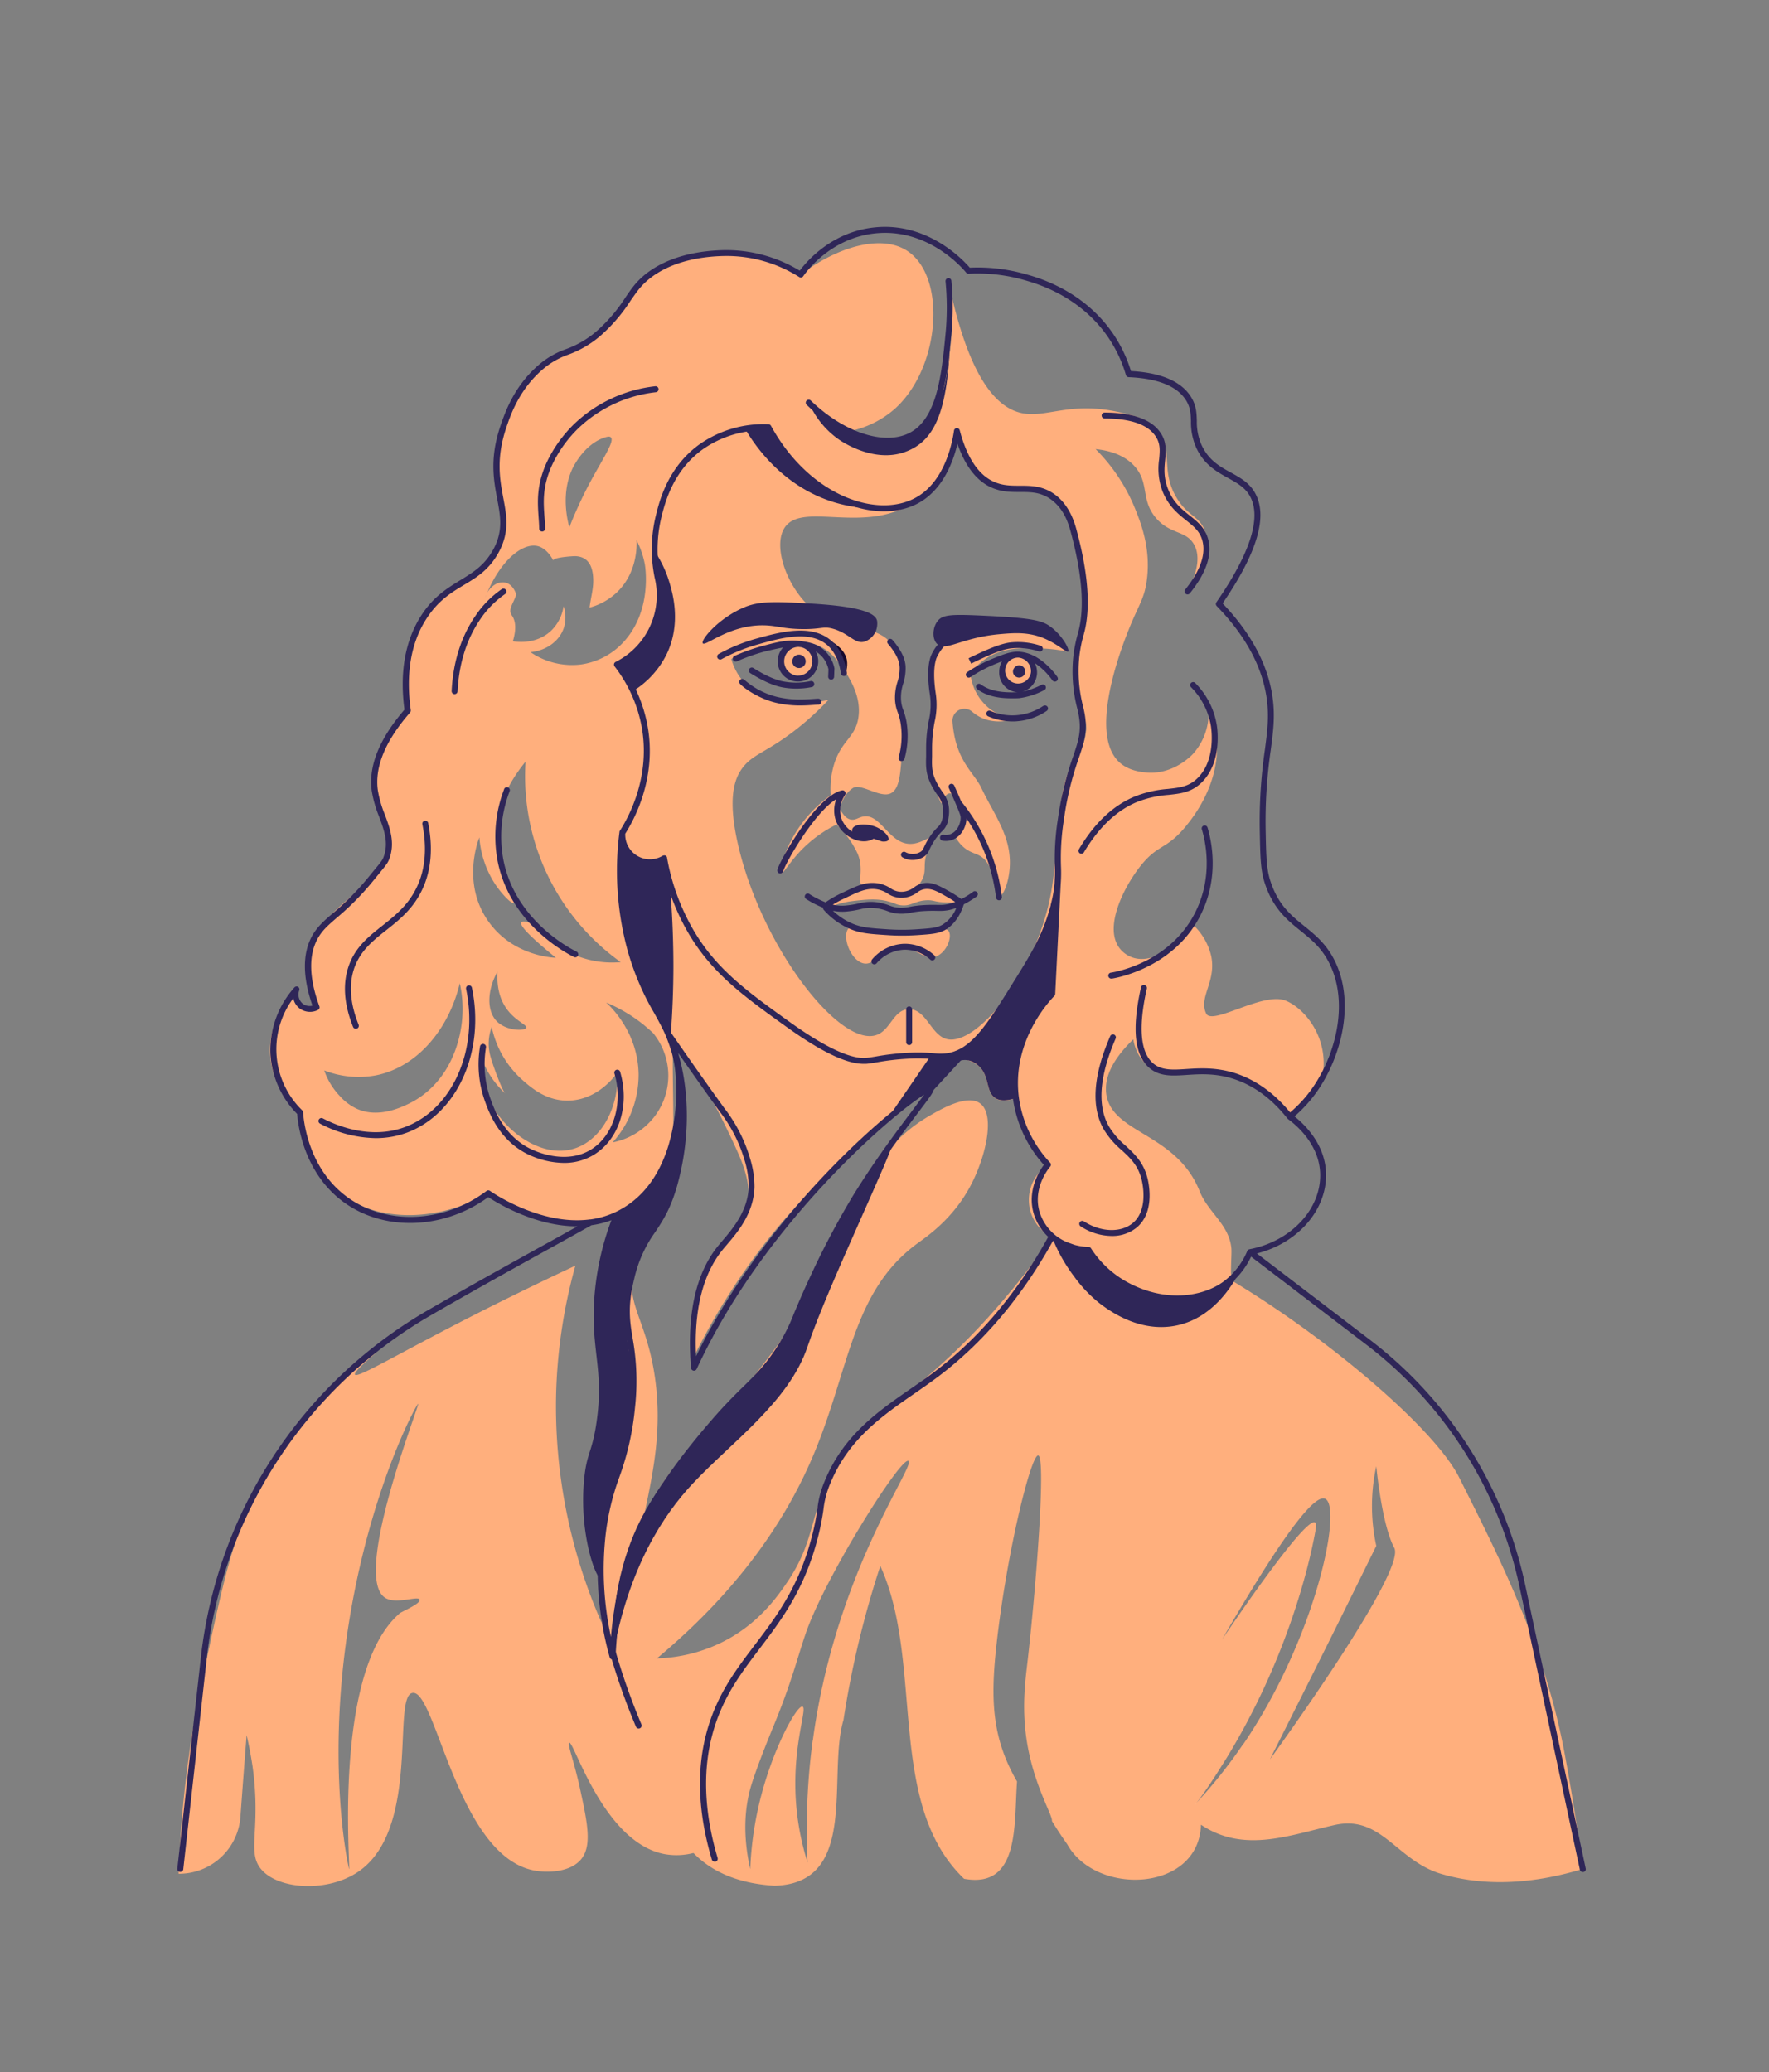 <svg xmlns="http://www.w3.org/2000/svg" viewBox="0 0 594.82 696.65"><rect x="0" y="0" width="594.82" height="696.65" fill="#808080" stroke="none"/><defs><style>.cls-1{fill:#ffaf7d;}.cls-2{fill:#2f2658;}.cls-3{fill:#17082d;}.cls-4{fill:none;stroke:#2f2658;stroke-linecap:round;stroke-linejoin:round;stroke-width:2px;}.cls-5{fill:#fff7f1;}</style></defs><g id="scientist"><path class="cls-1" d="M349.57,218a55.27,55.27,0,0,1,9.65,1.12,40.51,40.51,0,0,0-13.48-6.5c-3.3-.89-18.23-4.92-27.47,3.58a20,20,0,0,0-4.8,6.79,38.43,38.43,0,0,0-.31,4.83,39.76,39.76,0,0,0,.8,7.78c1.05,5.85-.88,9.85-1.43,15.18-.47,4.48-.07,11,4,19.4.11-.32,1.2-3.38,2.79-3.42s2.6,2.5,3.56,4.64A8.69,8.69,0,0,1,324,275c.06,3.08-2.34,5.29-3,5.89a12.71,12.71,0,0,0,2.62,3.59c2.24,2.13,4.16,2.32,5.79,3.23,5.77,3.2,4.71,13.54,6.57,13.65,1.15.06,2.88-3.71,3.42-8.43,1.29-11.1-5-18.67-9.42-28-2.51-5.31-8.73-9.1-9.7-22.24a4,4,0,0,1,6.58-3.42,14.39,14.39,0,0,0,1.17.91c6,4.23,13.17,1.59,13.85,1.33a16.49,16.49,0,0,1-8.82-3,17.37,17.37,0,0,1-6.75-11.92,19.21,19.21,0,0,1,4.37-4.56C336.48,217.63,343.46,217.81,349.57,218Z"/><path class="cls-1" d="M290.3,298.31c1.35.73,2.25-.94,5.1-.58,3.76.48,4.76,3,7.42,3.14,2.95.18,5.82-2.52,7.12-4.86,1.92-3.45,0-5.48,2.19-10.43,1-2.26,2.09-3.36,1.65-3.93-.75-1-3.89,2.21-7.93,2.08-7-.22-9.81-10.32-15.61-9.19-1.74.33-2.77,1.46-4.5.92-2.55-.8-2.94-4.09-4.76-4a2.58,2.58,0,0,0-2.19,2.18c-.14,1.34,1.28,2.48,1.86,3a32.44,32.44,0,0,1,7.66,10.25C290.76,292.42,287.93,297,290.3,298.31Z"/><path class="cls-1" d="M278.73,304.86c.22.45,2.77-1.38,8.72-2,4.42-.48,7.89-.83,11.95.42,1.83.56,2,.89,3.41,1.08,3.54.46,4.49-1.37,8.46-1.66,2.86-.21,2.77.7,7.39.74,3.45,0,4.46.39,4.56.06.2-.61-2.91-2.11-4.21-2.74-4.11-2-6.16-3-8.58-2.84-3.74.2-4,2.61-7.61,3-3.92.41-5.1-2.25-9.06-3C286.16,296.51,278.32,304,278.73,304.86Z"/><path class="cls-1" d="M316.65,312.33c-5.21.63-10.5.44-15.73,1-9.61,1-13.65-3.5-15.65-1.12-2.21,2.63.68,10.56,4.94,11.66s6.53-5.8,12.83-5.47c4.94.27,8,4.76,11.95,3.08a6.41,6.41,0,0,0,2.13-1.56c2.07-2.19,2.95-5.86,1.65-7.1A2.65,2.65,0,0,0,316.65,312.33Z"/><path class="cls-1" d="M526,589c-6.94-36.75-22.74-67-35.35-92.21-8-16-42.55-45.73-75.81-65.84-1.58.09-.58-8.53-.79-11.14-.68-8.06-7.85-12.18-10.66-19.26-7.9-19.92-30-19.34-31.45-33.11-.4-3.81.65-9.82,9.13-18a15.06,15.06,0,0,0,4.59,8.71c5.92,5.11,14.08,1.77,23.17,2.8,6.47.73,15.14,3.87,24.84,14.42a44.79,44.79,0,0,0,11-13.19c2.43-13.47-6.2-23.31-12.44-25.77-7.63-3-24.72,8.58-26.68,4.32-2.55-5.52,3.4-10.53,1.75-19.11a20.83,20.83,0,0,0-6.48-11C395,319.49,387,323.9,381,322a9.4,9.4,0,0,1-4.73-3.43c-4.87-6.86,1.2-19.43,6.56-26.55,6.5-8.63,9.18-5.85,16.18-14.55,2.18-2.7,11.72-14.56,10-29.73a33.52,33.52,0,0,0-2.7-9.92,20.59,20.59,0,0,1-5.15,15.64c-.61.67-6.75,7.07-15.64,6.28-1.55-.14-6.19-.52-9.41-3.7-10.41-10.28,1.8-40.36,3.76-45.2,3.05-7.51,5-9.7,5.77-16,1.36-10.53-2.09-19.14-3.95-23.76A60.1,60.1,0,0,0,368.39,151c4.6.48,9.76,1.93,13.23,5.9,4.89,5.62,1.89,11.09,7,17.18,4.85,5.73,10.28,4.17,12.94,9.12,2.33,4.34.63,10.12-2.28,15.63,3.93-5.42,8.36-13.35,5.86-20.31-1.84-5.13-5.65-4.78-9.47-11.09-5.68-9.4-.92-16.29-6.42-22.85-3-3.6-7-4.6-12.77-5.94-16.57-3.87-24.71,2.07-33.05.22-7.93-1.75-17.62-10.9-24.53-44.39a74.05,74.05,0,0,1,.76,21.27c-1.16,10.55-2.79,25.37-13.19,30.55-7.6,3.78-16.42.7-20.84-1.3a33.18,33.18,0,0,0,15-7.31c15.69-13.8,17.84-45,4.15-53.51-8.67-5.38-23.11-1.24-35.61,8.17a46.38,46.38,0,0,0-18.42-7.05,45.28,45.28,0,0,0-21.55,1.89A46.11,46.11,0,0,0,214,96.71c-5.18,4.81-4.92,6.76-9.18,11.64-10.25,11.73-17.94,7.6-27.1,18.84a50.16,50.16,0,0,0-8.45,16.32A53,53,0,0,0,167,154.88c-1.1,13.39,4.17,16.15,1.75,25.27-.35,1.33-2.68,10.14-9.69,13.76-2.25,1.17-3.59,1.07-6.49,2.82a26.5,26.5,0,0,0-8.09,8,45,45,0,0,0-7.73,19.73,45.91,45.91,0,0,0,.34,14.45c-5.19,5.47-11.25,13.78-11.28,24s5.5,12,4.93,20.21c-1.11,16-23.45,20-26.91,38-1.41,7.32.89,13.83,2.58,17.55a4.8,4.8,0,0,1-6.66-6.08c-1,.92-10.85,10.72-8.64,24.59a28,28,0,0,0,9.79,16.82c.23,4.78,1.48,15.71,9.63,24.1,12,12.33,34.11,14.23,53.66,3.09a53.22,53.22,0,0,0,36.6,9.54c-1.36.61-2.81,1.29-4.35,2,3.44-1.43,6.67-2.69,9.66-3.81q-1.91,68.33-3.82,136.65a180.47,180.47,0,0,1-15.31-75.76,177.58,177.58,0,0,1,6.5-44.26c-6.75,3.14-16.92,8-29.18,14.12-29.1,14.64-44,23.85-44.93,22.52-.44-.66,2.74-3.75,7.63-7.78-13.43,10.16-25.43,21.79-35.24,37.15C79.07,511.44,75.63,529.1,68.18,564a379.89,379.89,0,0,0-8.12,66h.15a20.69,20.69,0,0,0,20.63-19.13q1-13.74,2.08-27.48c.58,2.5,1.34,6.13,2,10.52,2.89,20.9-1.85,28.39,2.6,34.21,5.49,7.18,22.36,8.33,32.85,1.26,21.29-14.34,11.31-59.09,18.35-60.18,7.8-1.2,15,54.63,40.79,59.68,4.64.9,12.31.64,15.92-3.79,3.79-4.67,2-12.62-.48-24.08-1.91-8.71-4.26-14.79-3.57-15.1,1.61-.7,11.52,33.59,32.06,37.48a22.82,22.82,0,0,0,9.74-.37c7.22,7.44,17.08,10.4,27.29,11,28.52-.83,17.61-37,23.16-55.77A321.16,321.16,0,0,1,296,526.52c14.89,32.61,1.75,79.84,28.17,105.17,18.72,3.4,16.76-18.14,17.8-32.71a63.6,63.6,0,0,1-3.31-6.55c-5.5-12.73-5.3-24.86-3.38-41.31,3.6-30.74,11.51-62.2,13.82-61.75,2.7.52-.78,45.21-3.68,70-.84,7.21-2.2,17.65.75,30.79,2.77,12.3,7.88,20.56,7.53,22.08,1.5,2.48,3.15,5,5.17,7.87,9.76,17.51,44.27,16,44.95-6.6,14.5,9.69,29.65,3.52,44.92.1,15.79-3.54,20.8,12,35.95,16.46,10,2.92,25.61,4.95,47.54-1.69C531,619.05,529.07,605.4,526,589ZM155.26,344c-.4,3.15-2,14.44-11.09,22.57a29.27,29.27,0,0,1-6.72,4.52c-2.6,1.25-10.14,4.88-17.26,1.8a17.72,17.72,0,0,1-6-4.46,23.49,23.49,0,0,1-5.17-8.53,31.81,31.81,0,0,0,17.22,1.69c13.49-2.6,24.47-14.82,28.36-31A40,40,0,0,1,155.26,344Zm-21,198.57c-22.41,19.49-16.32,85.86-16.88,85.86-.08,0-9.88-42.2,3.44-100.94,7.85-34.58,19.36-55.51,19.79-55.51.6.22-22.52,58.41-11,65.3,3.7,2.22,11-.86,11.47.54S135,541.84,134.25,542.53Zm58.89-386.27c.57-1,4.14-7.34,10.34-9.25.93-.28,1.56-.36,1.91,0,1.39,1.29-2.89,7.44-7.14,15.4a142.91,142.91,0,0,0-6.82,14.85C190.61,174.22,188.45,164.82,193.14,156.26ZM163.7,199.61c4.65-11.2,12-17.21,17.1-16,1,.25,3.24,1.09,5.31,4.93-.61-1.13,6.58-1.56,7.21-1.55,4.37.09,6,3.26,6.15,7.59.15,3.17-.77,6.16-1.17,9.26l-.06.45a21.41,21.41,0,0,0,9.26-5.19c6.92-6.69,6.62-15.87,6.54-17.46a29.91,29.91,0,0,1,2.75,7.89c.21,1.06,2.64,16.17-7.51,26.75a23.94,23.94,0,0,1-13.9,7.13,24.69,24.69,0,0,1-17-4.14c5.2-.5,9.55-3.57,11.12-7.91a11.73,11.73,0,0,0,0-7.52,14.31,14.31,0,0,1-4.18,8.21c-5.17,4.9-12.12,3.69-12.87,3.54,1.32-4.36.76-6.81-.08-8.28a4.71,4.71,0,0,1-.73-1.43c-.42-1.91,2.25-5.17,1.82-6.38-.12-.35-1.07-2.93-3.33-3.56s-5,.79-6.46,3.65q-.28.7-.57,1.44A7.72,7.72,0,0,1,163.7,199.61Zm-2.51,81.94a33.05,33.05,0,0,0,5.33,15.76c2.33,3.47,5.57,6.77,6.31,6.3s-2.32-5.5-4.36-14.3a59.08,59.08,0,0,1-1.39-8.82c-.2-3.18-.13-12.4,9.63-24.4a76.87,76.87,0,0,0,32,67.4,32.33,32.33,0,0,1-19.21-4.27,31.35,31.35,0,0,1-9-8.18q-4.65-1.76-5.21-.88-1,1.57,11.64,11.88c-1.67-.08-14.39-.87-22.43-11.86C155,297.28,160.84,282.39,161.19,281.55Zm9.21,57.7c2.93,4.05,6.93,5.34,6.55,6.3-.45,1.14-6.75,1.15-10-2.27s-3.26-10.16.34-16.64C167.05,330.55,167.53,335.28,170.4,339.25Zm23.76,46.55c-12.6,4.95-27.47-7.52-31.26-19.7a24.77,24.77,0,0,1-.91-10.17,30.23,30.23,0,0,0,7.87,11.67c-1-1-4-8.93-5-12.59a15.9,15.9,0,0,1,.48-9.7,32.87,32.87,0,0,0,9.94,17.46c3.12,2.79,8.47,7.6,16.25,7.27,9.55-.4,15.26-8.26,16.06-9.4C208.09,372.23,202.53,382.51,194.16,385.8ZM206,384.1a34,34,0,0,0,8.73-22.79c-.15-14.11-9.34-22.8-10.91-24.24a52.19,52.19,0,0,1,12.44,7.35c1.21,1,2.32,1.94,3.34,2.91a22.63,22.63,0,0,1,.2,28.43A23.41,23.41,0,0,1,206,384.1Zm67.27,201.07a225.68,225.68,0,0,0-1.72,41.07,88.74,88.74,0,0,1-3.7-17.94c-2-20.2,3.79-33.88,2-34.49s-9.57,13.32-13.92,30a115.09,115.09,0,0,0-3.66,24.63c-2.77-12.3-1.56-21.23,0-27,.65-2.4,2.84-9,8.08-21.7,5.92-14.43,7.69-22.16,10.57-30.54,6.47-18.87,32-59.46,34.54-58S280.92,528.55,273.31,585.17Zm66.9-151.42c-32.53,39.68-52.67,40.81-63.53,68.33-4.37,11.1-4.08,18.45-12.26,30.36-3.32,4.83-9.94,14.22-22.47,20.14a52.55,52.55,0,0,1-21,5c29.94-25,44.47-49.39,52.22-67.47,12.6-29.39,13.14-55.79,35.35-72.05,3.19-2.34,11.89-8.17,17.8-19.27,5.2-9.76,8.47-24,3.27-27.81-4.31-3.16-13,1.85-17,4.17-11.95,6.91-18.58,16.72-25,27.57a359.68,359.68,0,0,0-22.38,44.39c-3.74,5.34-9.62,13.4-17.46,22.73-10.19,12.14-15.1,16.2-20.27,22.6a83.4,83.4,0,0,0-11.07,18.06,174.33,174.33,0,0,1-8,26,110.31,110.31,0,0,1,8-26c.17-.78.34-1.56.5-2.35,2.85-13.68,5.77-27.67,3.41-44.62-2.87-20.62-10.76-25.56-6.73-38.29,2.19-6.93,5.34-8.06,10.29-19,4.31-9.54,1.67-48,2.58-53.89,6.13,1.83,18.53,27.93,21.9,35.64,11.62,26.59-9.75,26.51-13.31,46.17-1.88,10.36-3.11,15.14-1.92,22.5a220.86,220.86,0,0,1,26.85-42.08,240.81,240.81,0,0,1,27.23-28.15c22.77-21.37,23.72-20.61,25.74-20.28,0,0,5.42-11.23,10.56-10.38a19.22,19.22,0,0,1,5.11,2.27c4.39,3.4,2.71,8.94,6,11.16,1.08.74,3.09,1.36,7.06,0a39.94,39.94,0,0,0,2.08,8.52,40.74,40.74,0,0,0,8.66,14,13.91,13.91,0,0,0,1.34,24.21C351.17,419.5,346.54,426,340.21,433.75Zm25-188.09a17.29,17.29,0,0,1-3.54,9.16c-6.69,9.69-5.5,29.63-8.08,44.58-4.79,27.8-25,52.15-35,50-5.52-1.16-7-10.22-13-10.07-5.16.14-6.06,7-10.82,8.65-12.22,4.33-38.48-29.24-46.5-63.71-3.76-16.2-1.19-22.69,1.56-26.25,3.49-4.5,7.88-5.06,17.25-12.26a93.57,93.57,0,0,0,11.54-10.47c-.77.22-18.81,4.9-28.41-5.87a20.18,20.18,0,0,1-4.29-7.89,74,74,0,0,1,14.3-4.27c7-1.33,10.76-2,14.95-.2s6.38,4.94,8.1,7.39,6.67,9.37,5.36,17.07c-1.14,6.74-5.94,7.54-8.33,16.14a28.73,28.73,0,0,0-.93,9.71,43.66,43.66,0,0,0-12.69,14.08c-3.07,5.52-4.82,11.65-4,12.07s2.87-3.89,7.61-8.5a43.28,43.28,0,0,1,11.44-8c.21-4.4,1.27-9.45,5-12,2.73-1.92,9.3,3.54,12.91,1.67,3.82-2,2.94-10.59,4.1-15.14,2.06-8-4.07-15.46-2-20.31a15,15,0,0,0,1.31-5.09,15.66,15.66,0,0,0-.06-2.55,15.89,15.89,0,0,0-3.79-7.82c-4.53-5.16-14.37-4.58-21.24-7.83-11.36-5.38-18.81-23-14.17-30.4,5.86-9.37,27.74,2.8,44.32-9.27,8.82-6.42,12.09-16.76,13.49-23.34,1.85,9.65,5.62,14.64,9.82,17.16,7.69,4.62,14.41-.47,21.8,4.76,4.94,3.51,6.69,9.11,9,17.06a53.91,53.91,0,0,1,2.38,17.69c-.3,8.43-2.38,8.88-2.86,19.33-.3,6.38-.45,9.57.68,13.94C363.79,239.65,365.44,241.6,365.24,245.66Zm52.89,340.67a169.25,169.25,0,0,1-15.87,19.95c1.1-1.29,3.91-5,10-14.8,19.94-32.43,27.87-63.89,30.23-77.38,2.34-13.3-30.61,35.81-31.52,37.17,23.22-40.11,31.7-48.66,34.66-47.35C451.42,506.47,442.84,549.94,418.13,586.33Zm9,5.11Q437.2,571.29,447.32,551q7.79-15.66,15.45-31.25a62.71,62.71,0,0,1,0-26.78s1.84,19.68,6.05,27.46S428.41,589.61,427.09,591.44Z"/><circle class="cls-1" cx="268.3" cy="222.35" r="5.83"/><ellipse class="cls-1" cx="342.32" cy="225.94" rx="5.34" ry="5.83"/><path class="cls-2" d="M209.24,279.94c.74-.07.68,6.37,5,8.81,2.84,1.6,6.39.8,9.11-.24.07.94.54,7.46.6,8.31,1.44,20.08,2.14,30.3,1.32,39.22-.19,2.11-.57,5.61-1.35,9.95a104.27,104.27,0,0,1-12.54-28.84C206.18,297.4,208,280.06,209.24,279.94Z"/><path class="cls-2" d="M220.15,185.35a38.81,38.81,0,0,1,4.92,10.4c1.07,3.57,4.1,13.71-.87,24.13a30.27,30.27,0,0,1-11.29,12.44l-5.46-8.86a27.12,27.12,0,0,0,8.85-7.27c1.25-1.59,5.51-7,5.6-14.19,0-2-.29-2-1.07-9.4C220.5,189.54,220.29,187,220.15,185.35Z"/><path class="cls-2" d="M272,135.41a29.24,29.24,0,0,0,10.21,12.46c1.34.91,11.73,7.77,22,4.13,10.07-3.58,14.12-13.45,15.2-35.48-.16,2.28-.95,10.66-2.18,14.36-1.39,4.2-3.43,10.33-8.61,13.92-8.31,5.76-19.61,1.48-22.91.22A34.79,34.79,0,0,1,272,135.41Z"/><path class="cls-2" d="M297.46,170.86A48.59,48.59,0,0,1,280.9,169c-18.26-5.4-27.66-20.18-30.35-24.82l7.79-.48A49.73,49.73,0,0,0,268,156.8C279,167.53,292,170.11,297.46,170.86Z"/><path class="cls-3" d="M283.92,226.75c.46,0,1.22-2.55.86-4.73-.83-5.11-7.76-7.7-9.41-8.27,4.59,2.79,6.46,5.78,7.29,8.16S283.47,226.74,283.92,226.75Z"/><polygon class="cls-2" points="312.94 354.99 298.32 376.29 314.49 364.38 323.47 354.61 312.94 354.99"/><path class="cls-2" d="M312.91,366.09c3.56-6.48,8.5-10.39,12.61-9.59a7.35,7.35,0,0,1,3.06,1.48c4.39,3.4,2.71,8.94,6,11.16,1.09.74,3.1,1.37,7.07,0a42.34,42.34,0,0,1,.8-14.39,43.68,43.68,0,0,1,11.37-20.57l.48-29.65a134.09,134.09,0,0,1-29.48,47.85,14.14,14.14,0,0,0-11.87,13.74Z"/><path class="cls-2" d="M206.06,409a42.73,42.73,0,0,0,14.56-12.43,43.58,43.58,0,0,0,8.3-25.06,59.83,59.83,0,0,1-.91,20.77,72.93,72.93,0,0,1-6.09,16.49c-3.29,6.59-5.07,7.93-7.46,14a56.64,56.64,0,0,0-3.35,12.84c-1.75,11.78.84,20,1.82,26.78a24.32,24.32,0,0,1,.3,6.5c-.07,5-.84,9.56-2.78,16.78-1.76,6.59-3.22,10.67-4.06,13.33-5.77,18.11-2.66,31.52-4.35,31.71s-7.36-15.15-5.64-33.2c.88-9.21,2.68-8.95,4.18-19.29,2.48-17-1.53-23.42-.89-39.22A93.81,93.81,0,0,1,206.06,409Z"/><path class="cls-2" d="M206,557c-.6-24.11,5.92-39.88,10.9-48.84,6.37-11.44,16-22.09,26.59-33.89,10.47-11.63,18.28-18.11,21.71-27.15,8.61-22.69,33.58-63.29,34.84-63,1.54.39-21.58,48-28.5,68.63-6.2,18.51-25.51,32.09-38.46,45.91C223.15,509.2,211.37,526.81,206,557Z"/><path class="cls-4" d="M205.94,555.17a219.84,219.84,0,0,0,8.82,25"/><path class="cls-2" d="M268.67,220.11a2.25,2.25,0,1,0,2.24,2.24A2.24,2.24,0,0,0,268.67,220.11Z"/><path class="cls-2" d="M340.61,225.94a2.06,2.06,0,1,0,2.05-2.24A2.15,2.15,0,0,0,340.61,225.94Z"/><path class="cls-2" d="M278,216.75c2.5,2.07,4.14,5.42,4.76,9.69a1,1,0,0,0,1,.86h.14a1,1,0,0,0,.85-1.14c-.69-4.77-2.58-8.55-5.47-10.94-6.71-5.55-17.18-2.65-24.83-.54a59,59,0,0,0-12.78,5.2,1,1,0,0,0-.4,1.36,1,1,0,0,0,1.36.39,57.56,57.56,0,0,1,12.36-5C262.57,214.49,272.06,211.87,278,216.75Z"/><path class="cls-2" d="M263.3,217.72a6.82,6.82,0,1,0,11,1.36,8.59,8.59,0,0,1,1.86,1.42,9.39,9.39,0,0,1,2.41,4.57l-.1,2.45a1,1,0,0,0,1,1h0a1,1,0,0,0,1-1l.1-2.58a.69.69,0,0,0,0-.25,11.38,11.38,0,0,0-3-5.67c-2.55-2.61-5.75-3.11-7.88-3.43a7.36,7.36,0,0,0-1.16-.14c-3.9-.38-7.15.44-11.16,1.48a66.8,66.8,0,0,0-10.38,3.6,1,1,0,0,0-.52,1.31,1,1,0,0,0,1.32.52,65.42,65.42,0,0,1,10.08-3.5C259.87,218.43,261.61,218,263.3,217.72Zm5,9.47a4.84,4.84,0,0,1,0-9.67c.11,0,.21,0,.31,0l.7.08a4.83,4.83,0,0,1-1,9.56Z"/><path class="cls-2" d="M272.56,229a23.17,23.17,0,0,1-9.16.12c-3.51-.66-7.42-2.82-10.07-4.51a1,1,0,0,0-1.08,1.69c2.81,1.78,6.95,4.06,10.78,4.79a24.86,24.86,0,0,0,4.63.43A25.9,25.9,0,0,0,273,231a1,1,0,0,0,.77-1.19A1,1,0,0,0,272.56,229Z"/><path class="cls-2" d="M274.87,236.92l.37,0a1,1,0,1,0-.14-2l-.37,0c-4.59.32-8.22.58-13.26-.56a26,26,0,0,1-11.14-5.76,1,1,0,0,0-1.42-.07,1,1,0,0,0-.07,1.41c1.4,1.54,6.57,5.1,12.19,6.37a34.52,34.52,0,0,0,7.88.89C270.85,237.21,272.76,237.07,274.87,236.92Z"/><path class="cls-2" d="M355.27,229a1,1,0,0,0,.26-1.39c-.56-.82-5.5-7.79-12.37-8.44a6.85,6.85,0,0,0-.78-.07h-.08c-2.6,0-4.86.88-8.28,2.26a48.29,48.29,0,0,0-8.77,4.62,1,1,0,1,0,1.11,1.66,47.53,47.53,0,0,1,8.41-4.43c.79-.32,1.5-.61,2.16-.86a7.16,7.16,0,0,0-.95,3.58,6.62,6.62,0,0,0,6.11,6.82c-3.41.11-8.59.12-12.31-2.65a1,1,0,1,0-1.2,1.6c3.56,2.66,8.08,3.09,11.61,3.09,1,0,1.84,0,2.61-.06a25.24,25.24,0,0,0,8.31-2.69,1,1,0,1,0-.91-1.78,27,27,0,0,1-6.5,2.33,6.73,6.73,0,0,0,5-6.66A7.27,7.27,0,0,0,348,223a22.27,22.27,0,0,1,5.84,5.73,1,1,0,0,0,.83.44A1,1,0,0,0,355.27,229Zm-8.61-3.07a4.36,4.36,0,1,1-4.35-4.83h.07A4.61,4.61,0,0,1,346.66,225.94Z"/><path class="cls-2" d="M340,218a22.22,22.22,0,0,1,9.26,1,1,1,0,1,0,.6-1.9A24.16,24.16,0,0,0,339.78,216c-4,.45-10.32,3.5-14.1,5.33l.87,1.8C330.22,221.32,336.36,218.35,340,218Z"/><path class="cls-2" d="M303.11,286.85a1,1,0,0,0,.32,1.38,6.39,6.39,0,0,0,3.39.92,7.2,7.2,0,0,0,3.85-1.09,5,5,0,0,0,1.88-2.44,23.87,23.87,0,0,1,1.13-2.17,19.57,19.57,0,0,1,2.93-3.81,6.74,6.74,0,0,0,2.11-3.48c.6-2.81.88-6.14-1.59-9.57-3.9-5.44-3.83-8-3.72-12.27,0-.84,0-1.75,0-2.74a47,47,0,0,1,.88-9,25.35,25.35,0,0,0,.41-9c-.3-2-1.24-8.16.15-12.22a14.84,14.84,0,0,1,2.44-3.86l.14-.18c3.23-.08,8.65-3.19,18.61-4.09,4.92-.44,9.61-.8,14.88,1.34,4.83,2,7.7,5,8.26,4.49s-1.71-5.08-5.68-8.15c-2.89-2.24-5.9-3.14-23.28-3.93-10.44-.48-13.32-.33-15,1.89s-1.87,5.92-.11,7.65c.07.07.16.12.24.19a14.6,14.6,0,0,0-2.4,4c-1.39,4.06-.8,9.46-.23,13.17a23.47,23.47,0,0,1-.41,8.38,48.19,48.19,0,0,0-.91,9.3c0,1,0,1.85,0,2.68-.12,4.36-.2,7.5,4.1,13.49,2,2.79,1.79,5.49,1.26,8a5,5,0,0,1-1.61,2.53,21.82,21.82,0,0,0-3.2,4.16,25.3,25.3,0,0,0-1.22,2.34c-.42.9-.58,1.24-1.16,1.62a5.12,5.12,0,0,1-5.09.14A1,1,0,0,0,303.11,286.85Z"/><path class="cls-2" d="M258.66,210.34c3.4.3,5.8,1.17,11.54,1.18,6.21,0,6.54-1,9.71-.17,5.73,1.52,7.67,5.63,11.15,4.25a6.46,6.46,0,0,0,3.5-3.57,7,7,0,0,0,.37-3.22c-.41-2.29-4.07-4.83-22.47-5.88-11.27-.65-17-.93-22.17,1.25-8.6,3.61-14.6,10.81-14,12.07C237,217.74,245.94,209.23,258.66,210.34Z"/><path class="cls-2" d="M302.5,224.71a15.22,15.22,0,0,1-.75,4.65,17,17,0,0,0-.81,5.61,13.59,13.59,0,0,0,.89,4.47,20.83,20.83,0,0,1,.91,3.23,26.89,26.89,0,0,1-.58,12,1,1,0,0,0,.71,1.22,1.15,1.15,0,0,0,.26,0,1,1,0,0,0,1-.74,28.79,28.79,0,0,0,.61-12.87,24.75,24.75,0,0,0-1-3.51,11.27,11.27,0,0,1-.79-3.87,14.8,14.8,0,0,1,.74-5,17.13,17.13,0,0,0,.82-5.19c0-2.06-.5-5-4.42-9.56a1,1,0,1,0-1.52,1.3C302.05,220.52,302.5,223,302.5,224.71Z"/><path class="cls-2" d="M327.2,299.85a31.46,31.46,0,0,1-3.94,2.43,39.37,39.37,0,0,0-3.76-2.42c-3.15-1.76-5-2.83-7.37-3a7.12,7.12,0,0,0-4.8,1.51,7.26,7.26,0,0,1-3.58,1.44,6.27,6.27,0,0,1-4.29-1.15,11,11,0,0,0-5.67-1.8c-3.4-.12-5.89,1.08-10.89,3.47a34.65,34.65,0,0,0-5.31,3.05,31.48,31.48,0,0,1-5.4-2.76,1,1,0,1,0-1.06,1.69,32.85,32.85,0,0,0,5.6,2.87,1,1,0,0,0,.25.74,25,25,0,0,0,8.95,6.45c3.53,1.46,6.55,1.66,12.58,2.05,1.65.11,3.26.16,4.87.16s3.15-.05,4.74-.15c5-.33,7.49-.5,9.73-1.79,1.64-.95,4.59-3.32,6.22-8.57a34.11,34.11,0,0,0,4.29-2.62,1,1,0,1,0-1.16-1.63Zm-43.42,2.31c4.69-2.25,7-3.35,9.94-3.27a9.2,9.2,0,0,1,4.75,1.53,8.08,8.08,0,0,0,5.49,1.41,9.16,9.16,0,0,0,4.47-1.76,5.14,5.14,0,0,1,3.58-1.18c1.87.11,3.52,1,6.51,2.72.9.5,1.78,1.06,2.64,1.64a13,13,0,0,1-4.56,1l-1.31,0a51.7,51.7,0,0,0-5.36.11,33.65,33.65,0,0,0-4,.53,13.54,13.54,0,0,1-2.65.32,10.3,10.3,0,0,1-4.29-.79,19.81,19.81,0,0,0-3.74-1,15.84,15.84,0,0,0-6.57.35,32.34,32.34,0,0,1-4.3.69,13.38,13.38,0,0,1-4.35-.3A34.71,34.71,0,0,1,283.78,302.16Zm33.06,8.78c-1.83,1.06-4.18,1.21-8.86,1.52a71,71,0,0,1-9.34,0c-5.81-.38-8.72-.57-11.94-1.9a22.38,22.38,0,0,1-6.64-4.34,15.61,15.61,0,0,0,4.52.26,35.93,35.93,0,0,0,4.55-.73,13.55,13.55,0,0,1,5.84-.33,17.68,17.68,0,0,1,3.39.9,12.48,12.48,0,0,0,4.71.9h.28a16.72,16.72,0,0,0,3-.35,30.67,30.67,0,0,1,3.75-.51,50.34,50.34,0,0,1,5.17-.1l1.36,0a14.57,14.57,0,0,0,4.92-1A11.6,11.6,0,0,1,316.84,310.94Z"/><path class="cls-2" d="M281.2,268.69a10.6,10.6,0,0,0-.15,7.2,10.91,10.91,0,0,0,6.33,6.38,8.73,8.73,0,0,0,3.09.6,6.44,6.44,0,0,0,3.14-.78,1.27,1.27,0,0,0,.12-.1l2.85.94c4.06.36,1.71-2.72-.35-3.95-3.18-2.45-10.31-2.46-9.68.63a8.78,8.78,0,0,1-3.61-4.37,9.06,9.06,0,0,1,1.21-7.94,0,0,0,0,1,0,0,1.21,1.21,0,0,0,.09-.2.94.94,0,0,0,.06-.15.92.92,0,0,0,0-.16,1.76,1.76,0,0,0,0-.23s0,0,0,0a1.39,1.39,0,0,1-.06-.13,1.21,1.21,0,0,0-.09-.2A.83.83,0,0,0,284,266l-.1-.1h0a.8.8,0,0,0-.23-.1l-.12-.06h-.42c-8.48,1.79-20.7,23-21.72,26.67a1,1,0,0,0,.69,1.24,1.24,1.24,0,0,0,.27,0,1,1,0,0,0,1-.73C264.16,290,273.84,273.16,281.2,268.69Z"/><path class="cls-2" d="M323.14,269.33c-.89-2.11-1.67-3.87-2.26-5.16a1,1,0,1,0-1.82.82c.59,1.31,1.38,3.1,2.3,5.25,1.52,3.57,1.65,4.1,1.65,4.72,0,2.07-1.24,4.71-3.49,5.52a4.56,4.56,0,0,1-2.28.18,1,1,0,0,0-.3,2,7,7,0,0,0,1.11.09,6.37,6.37,0,0,0,2.14-.37c3.08-1.1,4.72-4.42,4.8-7.21a60.26,60.26,0,0,1,9.92,26.64,1,1,0,0,0,1,.88H336a1,1,0,0,0,.88-1.12,62.47,62.47,0,0,0-13.76-32.22Z"/><path class="cls-2" d="M350.84,237.31A18.6,18.6,0,0,1,333,239a1,1,0,0,0-.8,1.83,20.78,20.78,0,0,0,8.27,1.73c.49,0,1,0,1.52-.06A20.52,20.52,0,0,0,352,239a1,1,0,0,0-1.11-1.66Z"/><path class="cls-2" d="M304.12,317.31a14.76,14.76,0,0,0-10.85,5.23,1,1,0,1,0,1.53,1.28,13,13,0,0,1,9.35-4.51,12.82,12.82,0,0,1,8.7,3.38,1,1,0,0,0,1.37-1.45A14.74,14.74,0,0,0,304.12,317.31Z"/><path class="cls-2" d="M305.7,338.38a1,1,0,0,0-1,1v11a1,1,0,0,0,2,0v-11A1,1,0,0,0,305.7,338.38Z"/><path class="cls-2" d="M169.5,265.37a44.36,44.36,0,0,0-2.17,24.18C171.4,310.09,189.45,320,193,321.77a1,1,0,0,0,.45.1,1,1,0,0,0,.44-1.89c-3.43-1.71-20.73-11.2-24.62-30.82a42.44,42.44,0,0,1,2.08-23.09,1,1,0,1,0-1.87-.7Z"/><path class="cls-2" d="M318.83,93.51a1,1,0,0,0-.9,1.09,91.61,91.61,0,0,1,0,17.68c-1.29,13.25-2.74,28.26-11.9,33.16-8.43,4.51-22.15.09-33.38-10.75a1,1,0,0,0-1.42,0,1,1,0,0,0,0,1.41c8.65,8.35,18.82,13,27.25,13a17.71,17.71,0,0,0,8.46-2c10.1-5.4,11.62-21,12.95-34.72a94.15,94.15,0,0,0,0-18.08A1,1,0,0,0,318.83,93.51Z"/><path class="cls-2" d="M152.81,233.38h.05a1,1,0,0,0,1-.94c.48-9.44,3.07-17.62,7.7-24.34a32,32,0,0,1,8.3-8.38,1,1,0,1,0-1.16-1.63,33.79,33.79,0,0,0-8.78,8.88c-4.85,7-7.56,15.55-8.06,25.36A1,1,0,0,0,152.81,233.38Z"/><path class="cls-2" d="M220.32,129.87a47,47,0,0,0-26.94,12.39,44.27,44.27,0,0,0-9.61,13.35c-3.46,7.65-3,13.27-2.68,18.24.1,1.33.19,2.58.21,3.86a1,1,0,0,0,1,1h0a1,1,0,0,0,1-1c0-1.33-.12-2.67-.22-4-.36-5-.73-10.08,2.51-17.27a42.36,42.36,0,0,1,9.17-12.72,45,45,0,0,1,25.8-11.85,1,1,0,0,0,.87-1.11A1,1,0,0,0,220.32,129.87Z"/><path class="cls-2" d="M119.65,345.9a1,1,0,0,0,.37-.07,1,1,0,0,0,.56-1.3c-2.81-7-3.34-13.31-1.56-18.74,2-6,6.26-9.42,10.79-13s9.21-7.29,12.26-13.91c2.92-6.32,3.56-13.76,1.91-22.13a1,1,0,0,0-1.17-.79,1,1,0,0,0-.79,1.18c1.57,7.94,1,15-1.76,20.9-2.85,6.19-7.35,9.74-11.69,13.19-4.77,3.78-9.28,7.35-11.45,13.95-1.93,5.89-1.39,12.65,1.6,20.1A1,1,0,0,0,119.65,345.9Z"/><path class="cls-2" d="M157.49,331.33a1,1,0,0,0-.77,1.18c4.27,20.37-4.48,40.3-20.37,46.36-11.74,4.47-23.34-.5-27.78-2.84a1,1,0,1,0-.93,1.77,41.47,41.47,0,0,0,18.67,4.87,30.13,30.13,0,0,0,10.75-1.93c16.8-6.41,26.09-27.32,21.62-48.64A1,1,0,0,0,157.49,331.33Z"/><path class="cls-2" d="M198.64,386.56c-7.85,4.79-17.13,1.17-19.79-.06-9.34-4.3-12.66-13.53-13.91-17a34.81,34.81,0,0,1-1.53-17.34,1,1,0,1,0-2-.32,36.7,36.7,0,0,0,1.62,18.34c1.32,3.69,4.85,13.5,14.95,18.15A28.73,28.73,0,0,0,189.6,391a19.13,19.13,0,0,0,10.08-2.73c8.52-5.21,12.16-16.68,8.84-27.91a1,1,0,0,0-1.25-.67,1,1,0,0,0-.67,1.24C209.61,371.12,206.27,381.9,198.64,386.56Z"/><path class="cls-2" d="M378.5,385.22a26.43,26.43,0,0,1-5.72-6.65c-3.88-7-3.08-16.87,2.37-29.43a1,1,0,0,0-1.83-.8c-5.72,13.16-6.49,23.66-2.29,31.2a28.13,28.13,0,0,0,6.11,7.15c2.87,2.65,5.58,5.14,6.74,10,.41,1.67,2.16,10.24-3,14.54-4,3.33-10.79,3.09-16.43-.59a1,1,0,1,0-1.09,1.68,19.29,19.29,0,0,0,10.42,3.24,13,13,0,0,0,8.38-2.79c5.95-4.93,4.34-13.92,3.7-16.55C384.52,390.77,381.46,388,378.5,385.22Z"/><path class="cls-2" d="M404.78,277.58a1,1,0,0,0-.67,1.24c1.31,4.35,3.74,15.72-2,27.52-8.27,17-26.48,20.36-28.53,20.69a1,1,0,0,0,.16,2l.16,0c2.15-.34,21.29-3.93,30-21.79,6.07-12.43,3.51-24.4,2.13-29A1,1,0,0,0,404.78,277.58Z"/><path class="cls-2" d="M363.11,286.91a1,1,0,0,0,1.36-.35c5-8.39,11-14.09,17.92-16.94a35.78,35.78,0,0,1,10.5-2.36c4.23-.46,7.88-.86,11.33-4.34,6.44-6.5,5.25-17,4.94-19a26.06,26.06,0,0,0-7.27-14.29,1,1,0,0,0-1.42,0,1,1,0,0,0,0,1.41,24,24,0,0,1,6.71,13.18c.28,1.86,1.39,11.46-4.38,17.28-2.95,3-6.12,3.32-10.13,3.76a37.62,37.62,0,0,0-11,2.5c-7.35,3-13.7,9-18.88,17.77A1,1,0,0,0,363.11,286.91Z"/><path class="cls-2" d="M371.4,140.72c8.72,0,14.49,2,17.13,5.92,1.7,2.51,1.49,4.83,1.23,7.77a21.44,21.44,0,0,0,1.16,10.83c2,4.95,5.09,7.44,7.85,9.65s4.86,3.87,5.64,7.34c1,4.51-1,9.9-5.88,16a1,1,0,0,0,.15,1.4,1,1,0,0,0,.63.23,1,1,0,0,0,.78-.38c5.33-6.61,7.44-12.57,6.27-17.7-.94-4.15-3.56-6.25-6.34-8.46s-5.48-4.38-7.24-8.82c-1.57-3.95-1.29-7-1-9.92s.54-6-1.56-9.07c-3-4.49-9.36-6.78-18.79-6.8h0a1,1,0,0,0,0,2Z"/><path class="cls-2" d="M533.18,628.18l-20.35-95.37a140.41,140.41,0,0,0-52.07-82.24l-38.14-29.12c13.92-3.51,23.78-14.9,23.24-27.26-.42-9.66-7.28-16.21-10.6-18.83a45.88,45.88,0,0,0,7.8-8.69c7.59-11,12.48-28.42,6.29-42.46-2.82-6.39-6.87-9.67-10.79-12.85-4.48-3.62-8.71-7.05-11.35-15-1.32-3.95-1.45-7.88-1.62-16.39a165.83,165.83,0,0,1,1.69-27.76c.82-6.19,1.46-11.07.69-17.17-1.4-11.11-7.08-21.93-16.87-32.17,11.82-17.29,15.34-29.51,10.78-37.35-1.9-3.26-4.86-4.9-8-6.64-3.7-2-7.52-4.16-9.85-9.25a19.06,19.06,0,0,1-1.6-8.12c-.08-2.68-.16-5.22-2-8.13-3.3-5.18-10.07-8.08-20.15-8.62A46.17,46.17,0,0,0,372,109.16c-9.86-12.1-22.92-15.8-27.21-17A59.08,59.08,0,0,0,326.09,90c-2.19-2.55-14.48-15.75-32.75-13.45C279.87,78.21,271.74,87.26,268.9,91a47.61,47.61,0,0,0-25.23-6.9c-13.63.24-24.46,4.48-30.5,11.94-.94,1.16-1.89,2.53-2.89,4a53.24,53.24,0,0,1-10.12,11.7,32.9,32.9,0,0,1-9.89,5.66,28.23,28.23,0,0,0-9.55,5.66c-8.07,7.14-11,15.91-12.45,20.13-3.67,10.85-2.29,18.17-1.08,24.62,1.07,5.71,2,10.63-1.17,16.65-3,5.65-7,8-11.19,10.58s-9.18,5.51-13.4,12.23c-5.26,8.39-7.08,18.93-5.43,31.34-8.45,9.78-12.16,19-11,27.32a40.3,40.3,0,0,0,2.48,8.67c1.69,4.55,3.29,8.85,1.45,13.66-.37,1-1,1.77-3.51,4.79l-1.54,1.88a88.26,88.26,0,0,1-12,12.14c-2.93,2.53-5.24,4.53-7,7.71-3.2,5.92-3.14,13.77.18,23.34a3.81,3.81,0,0,1-3.08-.51,4,4,0,0,1-1.36-4.64,1,1,0,0,0-.43-1.19A1,1,0,0,0,99,332a31.59,31.59,0,0,0-8.08,22.15,31.21,31.21,0,0,0,9,20.39c.31,4.07,2.4,20.25,16,29.91s33.42,8.88,48.25-1.94c3,1.95,15.87,9.87,30,9.81-3.24,1.81-7,3.92-11.27,6.26-11.14,6.17-25,13.85-39.26,22.08A154.67,154.67,0,0,0,67.56,557.05l-7.94,71.23a1,1,0,0,0,.88,1.1h.12a1,1,0,0,0,1-.89l7.93-71.23a152.68,152.68,0,0,1,75.1-114.9c14.24-8.22,28.09-15.9,39.23-22.07,6-3.3,11.11-6.16,15-8.34a31,31,0,0,0,9.95-3.12c13.34-6.9,18.63-21.35,20.11-34a85.32,85.32,0,0,1-2.2,19.54c-2.35,10.19-5.26,14.56-8.07,18.79a45.27,45.27,0,0,0-7.39,16.55c-2.28,9.42-1.47,14.61-.52,20.63a79.49,79.49,0,0,1,.77,22.77,91.63,91.63,0,0,1-5.15,22.9,86.82,86.82,0,0,0-5,22A109.67,109.67,0,0,0,205,557.21a1,1,0,0,0,1,.74h.11a1,1,0,0,0,.89-1c.91-21.13,6.18-39.41,15.64-54.35,9-14.19,21.45-27.6,21.58-27.74,2.79-3,5.11-5.29,7.17-7.32,4.38-4.34,7.55-7.47,11.5-13.55a61.45,61.45,0,0,0,5.91-11.65c1.21-2.88,2.72-6.47,5.21-11.79A276.63,276.63,0,0,1,288.4,403.2c7.58-12.3,15.15-22.29,20.16-28.91,3.7-4.88,5.14-6.79,5.38-7.83L327.27,352c4.83-4.14,9.19-11.13,15.05-20.54,5.12-8.23,9-14.49,11.73-22.72l-1.25,25c-3.05,3.23-14.8,17-12.17,35.85A41.87,41.87,0,0,0,351,391.66c-1.59,2.15-5.61,8.56-3.47,16.2a17.58,17.58,0,0,0,4.94,8c-10.44,18.9-23.4,34.24-38.53,45.58-2.48,1.86-5.11,3.68-7.66,5.44-11.15,7.73-22.69,15.71-29,31.15a33.13,33.13,0,0,0-2.42,9.22,80,80,0,0,1-1.6,8.3c-4.33,17.56-12,27.72-19.49,37.55-6.27,8.27-12.2,16.08-15.68,27.63-4,13.24-3.58,28.2,1.25,44.46a1,1,0,0,0,1,.72,1.45,1.45,0,0,0,.28,0,1,1,0,0,0,.67-1.25c-4.7-15.87-5.12-30.45-1.24-43.32,3.38-11.2,9.19-18.87,15.35-27,7.58-10,15.41-20.32,19.84-38.28a83.82,83.82,0,0,0,1.64-8.49,30.92,30.92,0,0,1,2.29-8.76c6.09-14.88,17.37-22.7,28.29-30.25,2.56-1.78,5.21-3.61,7.72-5.49,15.27-11.44,28.34-26.87,38.88-45.86l.28.19a55.27,55.27,0,0,0,6.89,11.87,45.24,45.24,0,0,0,8.59,9c2.68,2,12.45,9.5,24.53,7.62,11.3-1.75,18-10.64,21.08-15.88a27.65,27.65,0,0,0,5.25-7.49l38.86,29.67a138.44,138.44,0,0,1,51.34,81.07l20.35,95.37a1,1,0,0,0,1,.79l.21,0A1,1,0,0,0,533.18,628.18ZM209.68,285.81a9.67,9.67,0,0,0,1.92,2.37A10.72,10.72,0,0,0,222.49,290a307.6,307.6,0,0,1,1.94,35.23c0,6.1-.23,12.27-.61,18.39-.68-1.29-1.38-2.58-2.12-3.9a86.21,86.21,0,0,1-8.91-21.05A98.34,98.34,0,0,1,209.68,285.81ZM307,373.08c-5,6.65-12.64,16.69-20.26,29.07a278.35,278.35,0,0,0-14.54,27.59c-2.5,5.36-4,9-5.23,11.87a59.51,59.51,0,0,1-5.75,11.33c-3.83,5.9-6.93,9-11.23,13.22-2.07,2-4.41,4.36-7.23,7.38-.12.14-12.7,13.68-21.8,28-8.66,13.68-13.88,30.08-15.53,48.83a106.43,106.43,0,0,1-2-32.27,83.84,83.84,0,0,1,4.85-21.51,93.4,93.4,0,0,0,5.24-23.34,80.54,80.54,0,0,0-.79-23.27c-1-6-1.7-10.82.49-19.85a43,43,0,0,1,7.12-15.91c2.91-4.38,5.92-8.9,8.35-19.45,4.15-18,1.67-32.18-.18-39-.15-.59-.32-1.18-.49-1.76,4.65,6.64,9.39,13.37,13.85,19.55l.08.11a49.08,49.08,0,0,1,8.36,16.26,30.5,30.5,0,0,1,1.44,9c-.2,8.13-5.39,14.2-8.83,18.22-.55.65-1.06,1.25-1.51,1.8-7.49,9.27-10.53,23.05-9.05,41a1,1,0,0,0,1.9.34c2.38-5.14,5-10.23,7.82-15.14,23.63-41.32,59.23-71.28,68.68-77.09C309.76,369.39,308.38,371.2,307,373.08Zm5.54-8c-4.2.7-45.33,32.1-72.21,79.08C238.09,448,236,452,234.05,456c-.73-15.51,2.25-27.52,8.87-35.72.43-.53.93-1.12,1.47-1.75,3.62-4.23,9.09-10.63,9.31-19.47a32.31,32.31,0,0,0-1.51-9.62,50.83,50.83,0,0,0-8.67-16.9l-.08-.11c-5.75-7.95-12-16.83-17.85-25.27.54-7.27.82-14.64.84-21.91,0-8.1-.29-16.26-.91-24.38a76.77,76.77,0,0,0,4,9.28c8.07,15.83,19.36,23.93,35,35.15,14.7,10.55,21.85,12.39,25.94,12.39.51,0,1,0,1.4-.07.94-.1,1.95-.27,3.12-.47a83.8,83.8,0,0,1,10.2-1.18,55,55,0,0,1,8.88.15,18.43,18.43,0,0,0,4.46,0,15.83,15.83,0,0,0,2.89-.69Zm40.79-60.82c-2.65,10-6.63,16.42-12.67,26.12-8.79,14.12-14.1,22.65-22.42,23.76a16.82,16.82,0,0,1-4,0,56.89,56.89,0,0,0-9.16-.15,84.89,84.89,0,0,0-10.43,1.2c-1.14.19-2.12.35-3,.45-2,.21-8.14.84-26-11.95-15.39-11.06-26.52-19-34.36-34.44a74.11,74.11,0,0,1-7-20.87,1,1,0,0,1,0-.1,1.11,1.11,0,0,0-.12-.27,1.27,1.27,0,0,0-.1-.12,1.24,1.24,0,0,0-.22-.18l-.06-.05-.07,0a1.4,1.4,0,0,0-.28-.06.38.38,0,0,0-.15,0h-.06a.73.73,0,0,0-.26.09s-.06,0-.09,0a8.3,8.3,0,0,1-12.64-7.38c3.43-5.41,10.64-19.29,7.47-36.4A49.19,49.19,0,0,0,209,223.79,27,27,0,0,0,222,193.72a45.89,45.89,0,0,1,.44-20c1.14-4.58,3.8-15.3,13.75-22.56a35.39,35.39,0,0,1,21.51-6.46c13.36,23.94,37.06,32,51,24.52,8.24-4.45,11.76-13.74,13.24-20,2.6,7.49,6.4,12.41,11.32,14.65,3.39,1.54,6.58,1.55,9.67,1.55,3.45,0,6.71,0,10,2.19s5.51,5.6,6.88,10.43c4.05,14.71,5,26.34,2.72,34.57l-.09.36a47.17,47.17,0,0,0-1.57,8,49.39,49.39,0,0,0,1.35,17.22c.12.48.22.93.3,1.32,1.29,6,.16,9.36-1.7,14.86a107.17,107.17,0,0,0-5.11,21,84.59,84.59,0,0,0-1,16.12c0,1.12.06,2.18,0,3.26l-.12,2.38A41.61,41.61,0,0,1,353.29,304.25ZM349.5,407.32c-2.21-7.89,3-14.35,3.61-15.06a1,1,0,0,0,0-1.33,40,40,0,0,1-10.47-21.63c-2.58-18.47,9.45-31.94,11.89-34.45a1,1,0,0,0,.28-.65l1.85-37a49.17,49.17,0,0,0,.09-5.93,82.25,82.25,0,0,1,1-15.78,103.78,103.78,0,0,1,5-20.63c1.9-5.63,3.16-9.34,1.76-15.91-.09-.41-.19-.86-.31-1.36a47.74,47.74,0,0,1-1.31-16.56,44.81,44.81,0,0,1,1.5-7.64l.1-.37c2.34-8.58,1.43-20.57-2.72-35.63h0c-1.51-5.3-4.11-9.2-7.71-11.57-3.8-2.49-7.51-2.5-11.1-2.51-3,0-5.86,0-8.85-1.37-5.17-2.35-9-8.16-11.4-17.26a1,1,0,0,0-1-.75,1,1,0,0,0-.93.86c-.74,5.09-3.48,17.47-13,22.6-13.15,7.11-35.79-.93-48.53-24.22a1,1,0,0,0-.84-.52,37.47,37.47,0,0,0-23.33,6.83c-10.54,7.68-13.32,18.9-14.51,23.69a47.71,47.71,0,0,0-.45,21A25.07,25.07,0,0,1,207,222.56a1,1,0,0,0-.53.67,1.05,1.05,0,0,0,.19.84,47.26,47.26,0,0,1,9.07,20.13c3.09,16.67-4.1,30.17-7.34,35.2a.08.08,0,0,1,0,0,.85.85,0,0,0-.1.28,1,1,0,0,0,0,.1,101.81,101.81,0,0,0,2.62,39.35A88.41,88.41,0,0,0,220,340.66c1.36,2.46,2.64,4.78,3.74,7.26.79,1.92,1.5,3.89,2.11,5.88a42.62,42.62,0,0,1,1.22,6.47,64.82,64.82,0,0,1-2.32,24.93c-3.21,10.39-8.87,17.74-16.84,21.86a28.88,28.88,0,0,1-9.34,2.94.75.75,0,0,0-.21,0c-16.51,2.18-32.77-9-33.58-9.58a1,1,0,0,0-1.18,0c-14.21,10.7-33.32,11.66-46.47,2.33-13.37-9.48-15-25.64-15.22-28.79a1,1,0,0,0-.3-.65,28.61,28.61,0,0,1-3-37.66,5.76,5.76,0,0,0,2.35,3.57,5.92,5.92,0,0,0,5.92.37,1,1,0,0,0,.51-1.24c-3.45-9.44-3.67-17.06-.64-22.65,1.54-2.86,3.63-4.65,6.51-7.14a90.81,90.81,0,0,0,12.21-12.39l1.54-1.88c2.64-3.22,3.35-4.08,3.83-5.35,2.11-5.51.3-10.37-1.44-15.06a38.31,38.31,0,0,1-2.37-8.24c-1.06-7.86,2.59-16.63,10.86-26.08a1,1,0,0,0,.23-.8c-1.69-12.13,0-22.38,5.09-30.45,4-6.32,8.42-9,12.73-11.59,4.47-2.68,8.69-5.22,11.93-11.36,3.49-6.63,2.46-12.13,1.36-17.94-1.16-6.22-2.48-13.26,1-23.62,1.36-4.06,4.21-12.49,11.87-19.27a26.62,26.62,0,0,1,9-5.3,34.7,34.7,0,0,0,10.41-6,55,55,0,0,0,10.5-12.11c1-1.41,1.91-2.75,2.8-3.85,5.66-7,15.95-11,29-11.2a45.69,45.69,0,0,1,24.93,7.08A1,1,0,0,0,270,93c2.08-3,9.94-12.73,23.61-14.45,18.67-2.35,30.76,12.49,31.26,13.12a1,1,0,0,0,.84.37,57.29,57.29,0,0,1,18.52,2.07c4.14,1.18,16.73,4.75,26.2,16.36a44.48,44.48,0,0,1,8.16,15.63,1,1,0,0,0,.92.71c9.77.42,16.25,3,19.25,7.73,1.56,2.46,1.62,4.62,1.7,7.12a21.08,21.08,0,0,0,1.78,8.89c2.61,5.69,6.91,8.07,10.7,10.17,2.88,1.6,5.61,3.11,7.23,5.89,4.14,7.1.38,19.18-11.16,35.89a1,1,0,0,0,.1,1.26c9.84,10.1,15.52,20.74,16.89,31.62.74,5.85.11,10.62-.68,16.66a167.73,167.73,0,0,0-1.71,28.06c.16,8.11.25,12.58,1.72,17,2.82,8.46,7.48,12.23,12,15.88,3.91,3.16,7.6,6.15,10.22,12.1,5.88,13.33,1.17,30-6.11,40.51a43.63,43.63,0,0,1-7.64,8.44c-5.39-6.58-11.63-11-18.56-13.23-6.37-2-11.89-1.66-16.33-1.37s-8.22.53-11.05-1.81c-4.42-3.65-5.18-12.12-2.26-25.18a1,1,0,1,0-1.95-.43c-3.14,14-2.18,22.93,2.93,27.15,3.45,2.85,7.63,2.58,12.46,2.26,4.49-.29,9.59-.62,15.6,1.29,6.82,2.17,13,6.67,18.26,13.37,0,0,.07.05.11.09s0,.08.09.1c2.42,1.74,10.36,8.16,10.79,18.07.52,12-9.68,23-23.74,25.68a1.24,1.24,0,0,0-.29.1l-.06,0a1,1,0,0,0-.26.23h0l-.12.2a24.79,24.79,0,0,1-8,10.33c-7.1,5.23-20,7.23-32.94-.11a33.93,33.93,0,0,1-11.65-11.08,1,1,0,0,0-.82-.45,18.87,18.87,0,0,1-4.71-.69l-2.54-.91A16.28,16.28,0,0,1,349.5,407.32Z"/><path class="cls-5" d="M402.25,606.29a5,5,0,0,1-.59.63Z"/></g></svg>